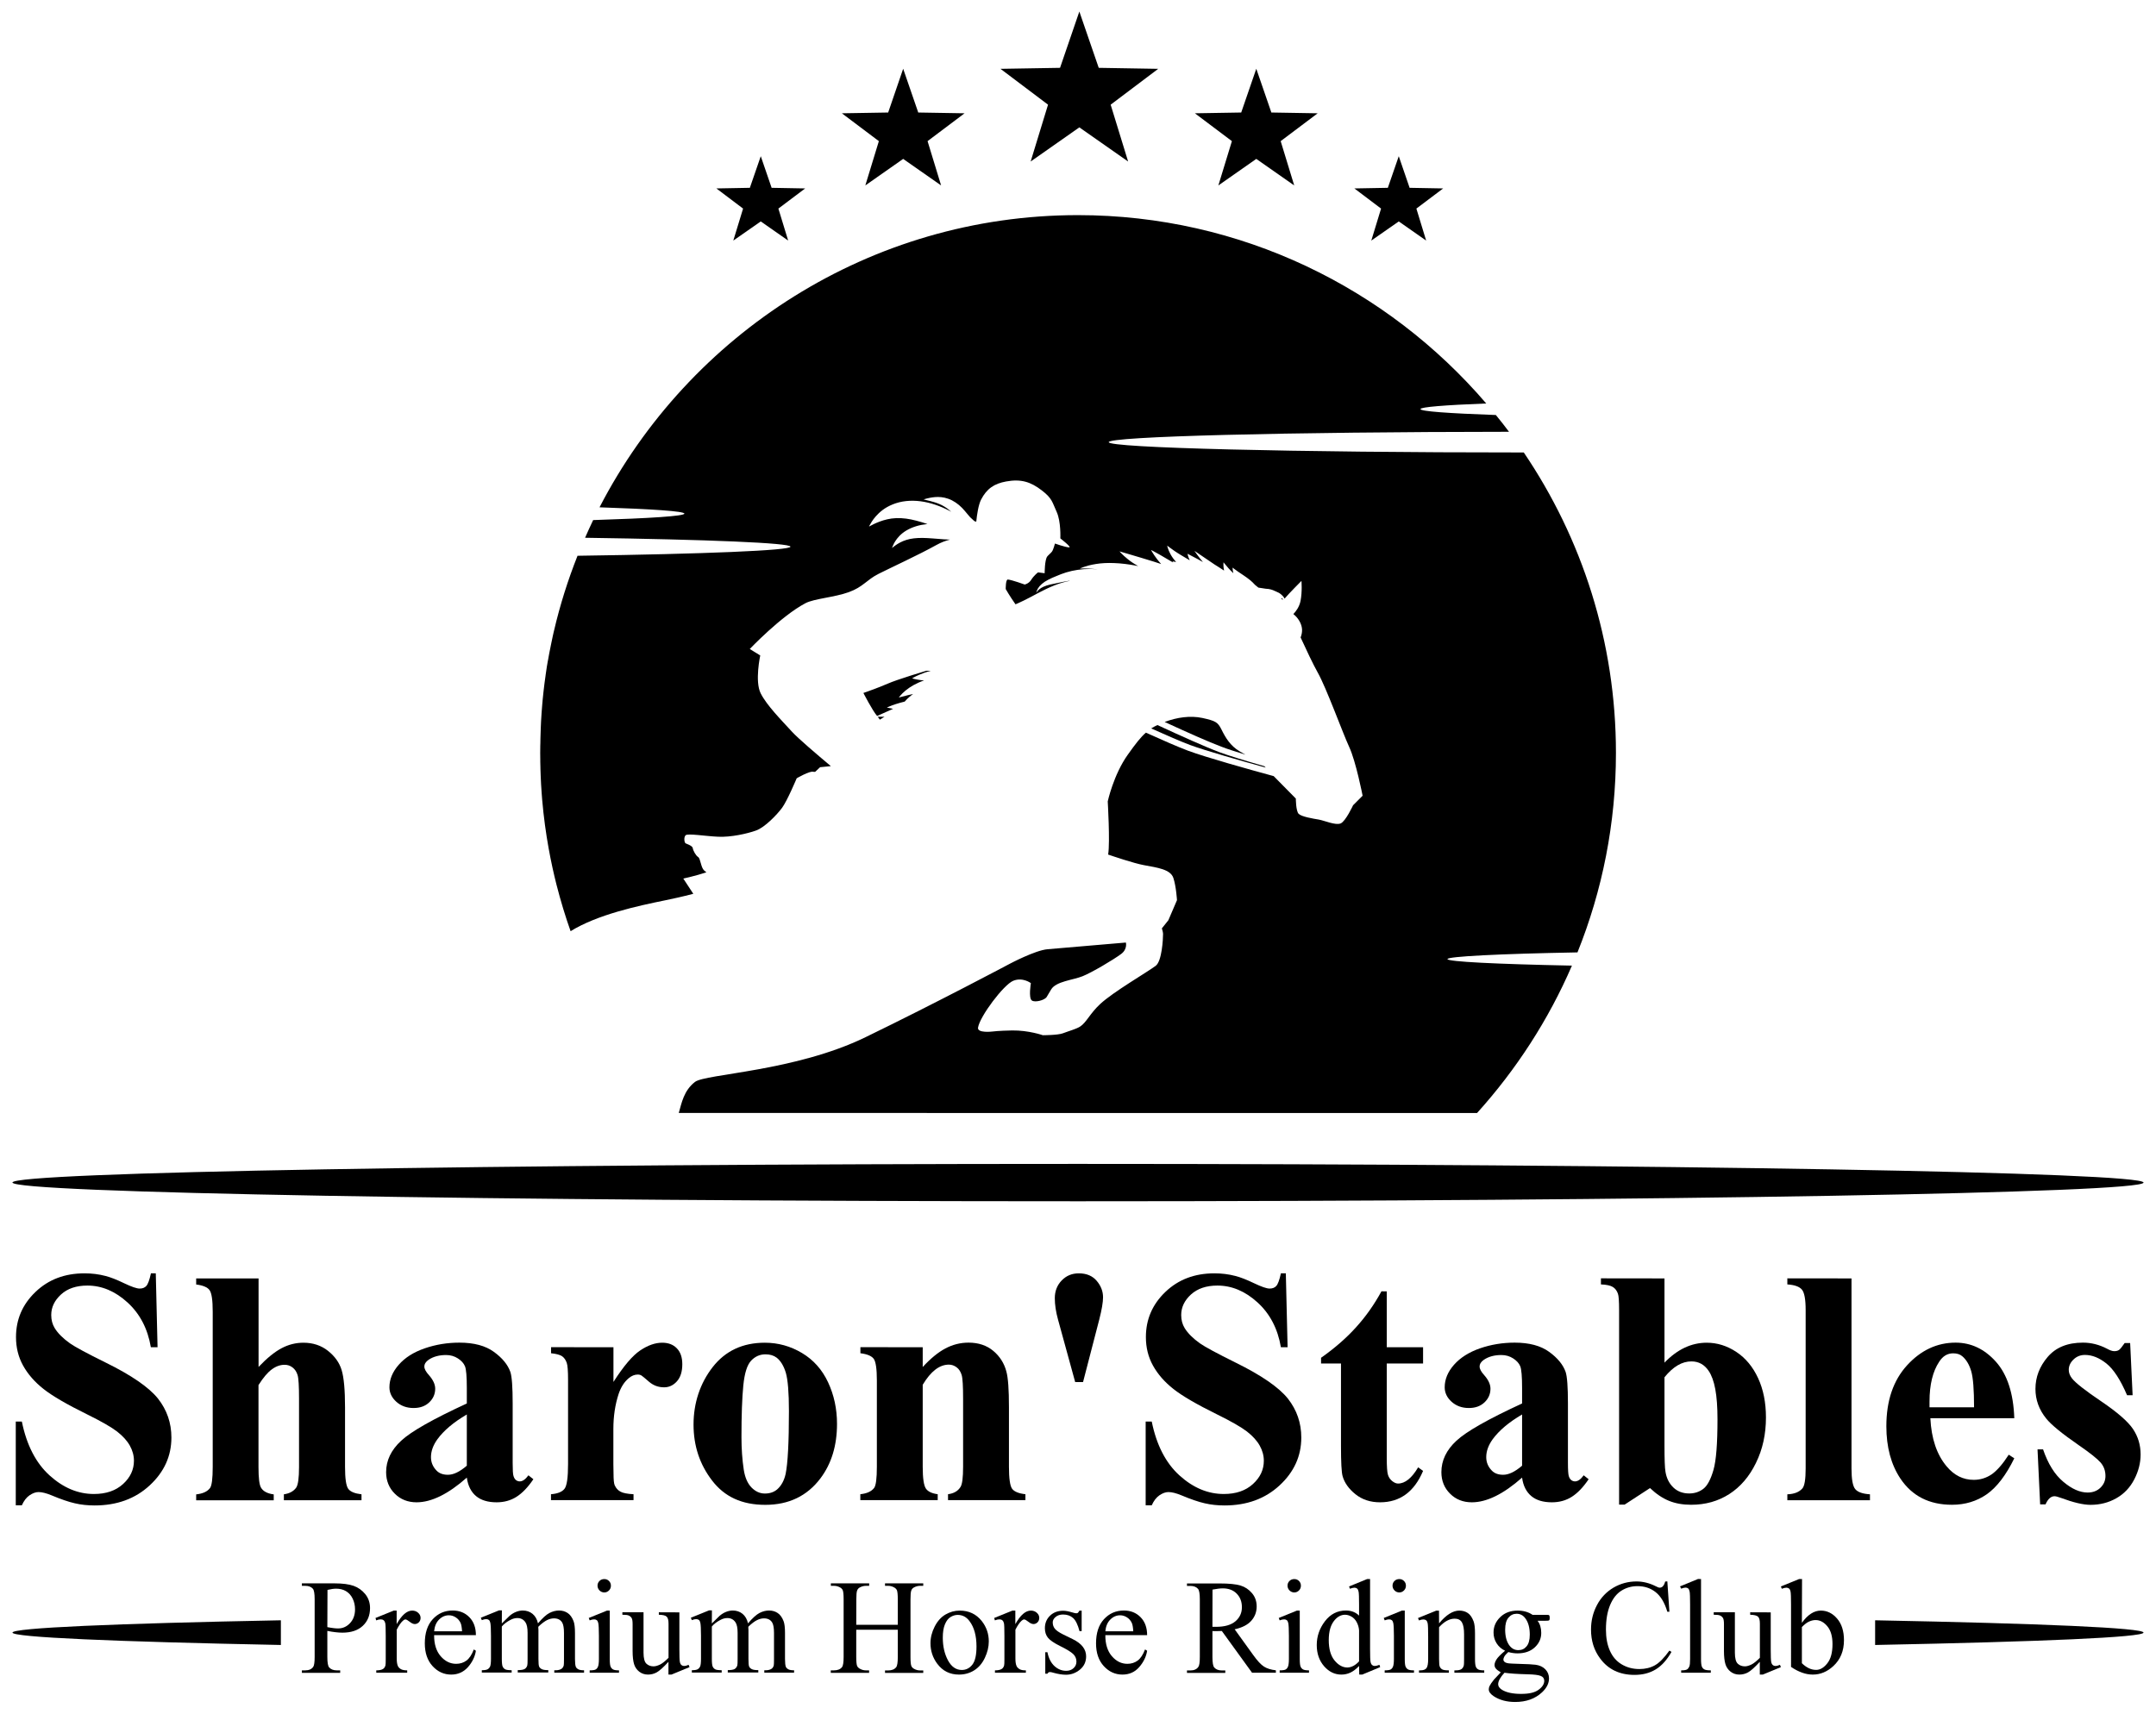<?xml version="1.0" encoding="utf-8"?>
<!-- Generator: Adobe Illustrator 27.9.0, SVG Export Plug-In . SVG Version: 6.00 Build 0)  -->
<svg version="1.1" id="Layer_1" xmlns="http://www.w3.org/2000/svg" xmlns:xlink="http://www.w3.org/1999/xlink" x="0px" y="0px"
	 viewBox="0 0 2802.5 2228" style="enable-background:new 0 0 2802.5 2228;" xml:space="preserve">
<style type="text/css">
	.st0{fill:#FFFFFF;}
	.st1{fill-rule:evenodd;clip-rule:evenodd;}
	.st2{fill-opacity:0;}
</style>
<rect y="0" class="st0" width="2802.5" height="2228"/>
<g>
	<g>
		<path class="st1" d="M1401.2,1513.3c762.9,0,1385.1,10.9,1385.1,24.3s-622.2,24.3-1385.1,24.3s-1385-11-1385-24.4
			S638.4,1513.3,1401.2,1513.3"/>
		<path class="st1" d="M16.2,2122.7c0,6.1,132,11.8,348.9,16.1v-32.1C148.2,2110.9,16.2,2116.6,16.2,2122.7L16.2,2122.7z"/>
		<g>
			<path d="M202.5,1655.6l2.3,96.1h-8.7c-4.1-24.1-14.2-43.5-30.3-58.2s-33.5-22-52.2-22c-14.5,0-25.9,3.9-34.3,11.6
				s-12.7,16.6-12.7,26.7c0,6.4,1.5,12.1,4.5,17c4.1,6.7,10.7,13.3,19.8,19.8c6.7,4.7,22.1,13,46.2,24.9
				c33.8,16.6,56.5,32.3,68.3,47c11.6,14.8,17.4,31.6,17.4,50.6c0,24.1-9.4,44.8-28.2,62.2c-18.8,17.4-42.7,26.1-71.6,26.1
				c-9.1,0-17.7-0.9-25.7-2.8c-8.1-1.8-18.2-5.3-30.4-10.4c-6.8-2.8-12.4-4.2-16.8-4.2c-3.7,0-7.6,1.4-11.7,4.2
				c-4.1,2.8-7.4,7.2-10,13h-7.9v-108.9h7.9c6.2,30.6,18.3,54,36.1,70.1s37,24.1,57.5,24.1c15.9,0,28.5-4.3,38-13
				c9.4-8.6,14.1-18.7,14.1-30.2c0-6.8-1.8-13.4-5.4-19.8s-9.1-12.4-16.5-18.2c-7.4-5.7-20.4-13.2-39.1-22.4
				c-26.2-12.9-45.1-23.9-56.6-33s-20.3-19.2-26.5-30.4c-6.2-11.2-9.2-23.5-9.2-37c0-23,8.4-42.5,25.3-58.7s38.1-24.2,63.8-24.2
				c9.4,0,18.4,1.1,27.2,3.4c6.7,1.7,14.8,4.9,24.3,9.5c9.6,4.6,16.3,6.9,20.1,6.9s6.6-1.1,8.7-3.4s4.1-7.7,6-16.4L202.5,1655.6
				L202.5,1655.6z"/>
			<path d="M336.1,1662.2v115.1c10.9-11.5,20.9-19.6,30-24.4s18.5-7.1,28.3-7.1c12.5,0,23.2,3.6,32,10.6c8.9,7.1,14.8,15.4,17.7,25
				s4.4,25.7,4.4,48.4v77.6c0,15.2,1.4,24.6,4.2,28.4c2.8,3.8,8.6,6.1,17.2,7.1v7.7H369v-7.7c7.1-1,12.4-3.8,15.9-8.5
				c2.6-3.7,3.8-12.7,3.8-27v-88.7c0-16.4-0.6-26.8-1.9-30.9c-1.3-4.2-3.4-7.4-6.5-9.8s-6.5-3.5-10.3-3.5c-5.7,0-11.2,1.9-16.6,5.9
				c-5.4,3.9-11.2,10.7-17.4,20.5v106.6c0,14.2,1.1,23,3.2,26.6c2.7,4.8,8.2,7.8,16.6,8.9v7.7H255v-7.7c8.4-0.9,14.3-3.5,17.9-8.1
				c2.4-3.1,3.6-12.3,3.6-27.4v-202.1c0-15-1.4-24.4-4.2-28.1c-2.8-3.7-8.5-6.1-17.3-7.2v-7.9H336.1L336.1,1662.2z"/>
			<path d="M606.8,1921.2c-24.2,21.4-46,32.1-65.3,32.1c-11.3,0-20.8-3.7-28.3-11.2c-7.5-7.4-11.3-16.8-11.3-28
				c0-15.2,6.5-28.8,19.6-40.9c13-12.1,41.5-28.2,85.3-48.4v-20c0-15-0.8-24.5-2.4-28.4s-4.7-7.3-9.2-10.2
				c-4.5-2.9-9.6-4.4-15.3-4.4c-9.2,0-16.8,2.1-22.8,6.2c-3.7,2.6-5.5,5.5-5.5,8.9c0,3,2,6.7,6,11.1c5.4,6.1,8.1,12,8.1,17.6
				c0,6.9-2.6,12.9-7.8,17.8s-11.9,7.3-20.3,7.3c-8.9,0-16.4-2.7-22.4-8.1s-9-11.7-9-18.9c0-10.2,4-20,12.1-29.2
				c8.1-9.3,19.3-16.4,33.8-21.4s29.5-7.4,45.1-7.4c18.9,0,33.8,4,44.8,12s18.1,16.7,21.4,26.1c2,6,3,19.6,3,41.1v77.2
				c0,9.1,0.3,14.8,1.1,17.1c0.7,2.3,1.8,4.1,3.2,5.2s3.1,1.7,4.9,1.7c3.7,0,7.4-2.6,11.3-7.9l6.4,5.1c-7.1,10.5-14.4,18.1-22,22.9
				s-16.2,7.1-25.8,7.1c-11.3,0-20.2-2.7-26.6-8S608.3,1932,606.8,1921.2L606.8,1921.2z M606.8,1905.7v-66.6
				c-17.2,10.1-29.9,20.8-38.3,32.3c-5.5,7.7-8.3,15.4-8.3,23.2c0,6.5,2.3,12.3,7,17.2c3.5,3.8,8.5,5.7,14.9,5.7
				C589.3,1917.6,597.5,1913.7,606.8,1905.7z"/>
			<path d="M797.4,1751.7v45.1c13.2-20.6,24.7-34.2,34.7-40.9c9.9-6.7,19.5-10.1,28.7-10.1c7.9,0,14.3,2.4,19,7.3
				c4.8,4.9,7.1,11.8,7.1,20.7c0,9.5-2.3,16.9-6.9,22.1c-4.6,5.2-10.2,7.9-16.7,7.9c-7.5,0-14-2.4-19.6-7.2
				c-5.5-4.8-8.8-7.5-9.8-8.1c-1.4-0.9-3.1-1.3-4.9-1.3c-4.1,0-8,1.6-11.7,4.7c-5.8,4.8-10.2,11.7-13.2,20.6
				c-4.5,13.8-6.8,28.9-6.8,45.5v45.7l0.2,11.9c0,8.1,0.5,13.3,1.5,15.5c1.7,3.8,4.2,6.6,7.6,8.4c3.3,1.8,9,2.9,16.9,3.3v7.7H716.2
				v-7.7c8.7-0.7,14.5-3.1,17.6-7.1s4.6-14.7,4.6-32v-110c0-11.3-0.6-18.6-1.7-21.7c-1.4-4-3.5-6.9-6.2-8.7
				c-2.7-1.8-7.4-3.1-14.2-3.8v-7.9L797.4,1751.7L797.4,1751.7z"/>
			<path d="M994.2,1745.8c17.3,0,33.4,4.5,48.3,13.4s26.2,21.6,33.9,38.1s11.6,34.5,11.6,54c0,28.2-7.2,51.8-21.5,70.8
				c-17.3,23-41.2,34.5-71.7,34.5c-30.5,0-53-10.5-69.1-31.5c-16.2-21-24.2-45.3-24.2-72.9s8.3-53.4,24.8-74.6
				S965.4,1745.8,994.2,1745.8L994.2,1745.8z M995,1760.9c-7.2,0-13.4,2.7-18.6,8.2c-5.2,5.5-8.6,16.2-10.2,32.3
				c-1.6,16.1-2.4,38.5-2.4,67.1c0,15.2,1,29.4,3,42.5c1.6,10.1,4.9,17.7,10,23c5.1,5.2,10.9,7.9,17.4,7.9s11.7-1.8,15.9-5.3
				c5.5-4.8,9.2-11.6,11.1-20.2c2.8-13.5,4.3-40.7,4.3-81.7c0-24.1-1.4-40.7-4-49.7c-2.7-9-6.7-15.6-11.9-19.7
				C1005.8,1762.4,1001,1760.9,995,1760.9L995,1760.9z"/>
			<path d="M1199.4,1751.7v25.7c10.2-11.1,20-19.1,29.4-24.1s19.4-7.6,30.2-7.6c12.9,0,23.6,3.6,32.1,10.7s14.2,16.1,17,26.7
				c2.3,8.1,3.4,23.6,3.4,46.6v77.4c0,15.3,1.4,24.9,4.1,28.6s8.5,6.1,17.3,7.1v7.7h-100.6v-7.7c7.5-1,12.9-4.1,16.2-9.4
				c2.3-3.5,3.4-12.3,3.4-26.4v-88.5c0-16.3-0.6-26.6-1.9-30.8c-1.3-4.2-3.4-7.6-6.5-9.9s-6.4-3.5-10.1-3.5
				c-12.2,0-23.5,8.7-34,26.2v106.6c0,14.9,1.4,24.3,4.1,28.3s7.9,6.4,15.4,7.4v7.7h-100.6v-7.7c8.4-0.9,14.3-3.5,17.9-8.1
				c2.4-3.1,3.6-12.3,3.6-27.6v-112.3c0-15-1.4-24.4-4.1-28.1c-2.8-3.7-8.5-6.1-17.3-7.2v-7.9L1199.4,1751.7L1199.4,1751.7z"/>
			<path class="st2" d="M1412.3,1797h-10.2l-22.3-81.2c-2.8-10.1-4.2-19.4-4.2-27.9c0-9.2,3-16.9,9-23.1s13.4-9.2,22.2-9.2
				c10.1,0,17.8,3.3,23.3,9.8s8.2,13.6,8.2,21.3c0,6.4-1.6,16-4.9,28.9L1412.3,1797L1412.3,1797z"/>
			<path d="M1671.4,1655.6l2.3,96.1h-8.7c-4.1-24.1-14.2-43.5-30.3-58.2c-16.1-14.7-33.5-22-52.2-22c-14.5,0-25.9,3.9-34.4,11.6
				c-8.4,7.7-12.7,16.6-12.7,26.7c0,6.4,1.5,12.1,4.5,17c4.1,6.7,10.7,13.3,19.8,19.8c6.7,4.7,22.1,13,46.1,24.9
				c33.8,16.6,56.5,32.3,68.3,47c11.6,14.8,17.4,31.6,17.4,50.6c0,24.1-9.4,44.8-28.2,62.2c-18.8,17.4-42.6,26.1-71.6,26.1
				c-9.1,0-17.6-0.9-25.7-2.8c-8.1-1.8-18.2-5.3-30.4-10.4c-6.8-2.8-12.4-4.2-16.8-4.2c-3.7,0-7.6,1.4-11.7,4.2
				c-4.1,2.8-7.4,7.2-10,13h-7.9v-108.9h7.9c6.2,30.6,18.3,54,36.1,70.1c17.8,16.1,37,24.1,57.5,24.1c15.9,0,28.5-4.3,38-13
				s14.1-18.7,14.1-30.2c0-6.8-1.8-13.4-5.4-19.8s-9.1-12.4-16.5-18.2c-7.4-5.7-20.4-13.2-39.1-22.4c-26.2-12.9-45.1-23.9-56.6-33
				s-20.3-19.2-26.5-30.4c-6.2-11.2-9.2-23.5-9.2-37c0-23,8.4-42.5,25.3-58.7s38.1-24.2,63.8-24.2c9.4,0,18.4,1.1,27.2,3.4
				c6.7,1.7,14.8,4.9,24.4,9.5s16.3,6.9,20.1,6.9s6.6-1.1,8.7-3.4s4.1-7.7,6-16.4L1671.4,1655.6L1671.4,1655.6z"/>
			<path d="M1802.6,1679v72.7h47.2v21.1h-47.2v122.7c0,11.5,0.5,18.9,1.6,22.2s2.9,6,5.6,8.1s5.2,3.1,7.4,3.1
				c9.2,0,17.9-7,26.2-21.1l6.4,4.7c-11.5,27.2-30.1,40.8-55.9,40.8c-12.6,0-23.3-3.5-32-10.5s-14.3-14.9-16.7-23.5
				c-1.4-4.8-2.1-17.9-2.1-39.1v-107.4h-25.9v-7.4c17.9-12.6,33.1-25.9,45.6-39.8c12.6-13.9,23.5-29.4,32.9-46.6L1802.6,1679
				L1802.6,1679z"/>
			<path d="M1978.5,1921.2c-24.2,21.4-46,32.1-65.3,32.1c-11.4,0-20.8-3.7-28.3-11.2c-7.5-7.4-11.3-16.8-11.3-28
				c0-15.2,6.5-28.8,19.6-40.9c13-12.1,41.5-28.2,85.3-48.4v-20c0-15-0.8-24.5-2.4-28.4s-4.7-7.3-9.2-10.2
				c-4.5-2.9-9.6-4.4-15.3-4.4c-9.2,0-16.8,2.1-22.8,6.2c-3.7,2.6-5.5,5.5-5.5,8.9c0,3,2,6.7,6,11.1c5.4,6.1,8.1,12,8.1,17.6
				c0,6.9-2.6,12.9-7.8,17.8c-5.2,4.9-11.9,7.3-20.3,7.3c-8.9,0-16.4-2.7-22.4-8.1s-9-11.7-9-18.9c0-10.2,4-20,12.1-29.2
				s19.4-16.4,33.8-21.4c14.5-5,29.5-7.4,45.1-7.4c18.9,0,33.8,4,44.8,12s18.1,16.7,21.4,26.1c2,6,3,19.6,3,41.1v77.2
				c0,9.1,0.4,14.8,1.1,17.1s1.8,4.1,3.2,5.2c1.4,1.1,3.1,1.7,4.9,1.7c3.7,0,7.4-2.6,11.3-7.9l6.4,5.1c-7.1,10.5-14.4,18.1-22,22.9
				c-7.6,4.8-16.2,7.1-25.8,7.1c-11.4,0-20.2-2.7-26.6-8S1979.9,1932,1978.5,1921.2L1978.5,1921.2z M1978.5,1905.7v-66.6
				c-17.2,10.1-29.9,20.8-38.3,32.3c-5.5,7.7-8.3,15.4-8.3,23.2c0,6.5,2.3,12.3,7,17.2c3.5,3.8,8.5,5.7,14.9,5.7
				C1960.9,1917.6,1969.2,1913.7,1978.5,1905.7L1978.5,1905.7z"/>
			<path d="M2163.6,1662.2v109.5c16.7-17.3,35-25.9,54.9-25.9c13.6,0,26.4,4,38.5,12s21.5,19.4,28.3,34.1s10.2,31.8,10.2,51.1
				c0,21.7-4.3,41.4-13,59.1c-8.6,17.7-20.2,31.2-34.7,40.5s-31,13.9-49.6,13.9c-10.8,0-20.4-1.7-28.7-5.1
				c-8.4-3.4-16.6-8.9-24.7-16.6l-33,21.5h-7.2v-252.9c0-11.5-0.5-18.6-1.5-21.3c-1.4-4-3.6-6.9-6.7-8.8c-3.1-1.9-8.2-3-15.4-3.3
				v-7.9L2163.6,1662.2L2163.6,1662.2z M2163.6,1790.7v88.5c0,18,0.4,29.5,1.3,34.5c1.4,8.4,4.8,15.1,10.2,20.3
				c5.4,5.2,12.3,7.8,20.6,7.8c7.2,0,13.4-2.1,18.6-6.2c5.2-4.1,9.5-12.3,13-24.5s5.2-34.2,5.2-65.9s-3.8-51.4-11.5-62.8
				c-5.5-8.2-13-12.3-22.3-12.3C2186.5,1770,2174.8,1776.9,2163.6,1790.7L2163.6,1790.7z"/>
			<path d="M2406.7,1662.2v247.1c0,14,1.6,23,4.9,26.9s9.6,6.1,19.1,6.7v7.7h-107.4v-7.7c8.8-0.3,15.3-2.8,19.6-7.7
				c2.8-3.3,4.2-11.9,4.2-25.9v-205.9c0-13.9-1.6-22.8-4.9-26.7s-9.6-6.1-18.9-6.7v-7.9L2406.7,1662.2L2406.7,1662.2z"/>
			<path d="M2618.3,1844h-109.1c1.3,26.4,8.3,47.2,21.1,62.5c9.8,11.8,21.6,17.6,35.3,17.6c8.5,0,16.2-2.4,23.2-7.1
				c6.9-4.8,14.4-13.3,22.3-25.6l7.2,4.7c-10.8,22-22.7,37.5-35.7,46.7c-13.1,9.1-28.1,13.7-45.3,13.7c-29.5,0-51.8-11.3-67-34
				c-12.2-18.3-18.3-41-18.3-68.1c0-33.2,9-59.6,26.9-79.2s39-29.5,63.1-29.5c20.1,0,37.6,8.3,52.4,24.8
				C2609.2,1787.1,2617.2,1811.6,2618.3,1844L2618.3,1844z M2566,1829.8c0-22.8-1.2-38.5-3.7-47s-6.4-15-11.6-19.4
				c-3-2.6-6.9-3.8-11.9-3.8c-7.4,0-13.4,3.6-18.1,10.9c-8.4,12.6-12.6,29.9-12.6,51.9v7.4H2566L2566,1829.8z"/>
			<path d="M2768.9,1746.2l3.2,67.9h-7.2c-8.6-20.1-17.6-33.9-26.9-41.3c-9.3-7.4-18.5-11.1-27.8-11.1c-5.8,0-10.8,1.9-14.9,5.9
				c-4.1,3.9-6.2,8.4-6.2,13.5c0,3.8,1.4,7.5,4.2,11.1c4.5,5.8,17.2,15.8,38.1,29.9c20.8,14.1,34.6,26.1,41.2,35.9
				c6.6,9.9,9.9,20.9,9.9,33.1c0,11.1-2.8,21.9-8.3,32.5s-13.3,18.8-23.4,24.5c-10.1,5.7-21.2,8.5-33.4,8.5c-9.5,0-22.2-3-38.1-8.9
				c-4.2-1.6-7.2-2.3-8.7-2.3c-4.7,0-8.6,3.6-11.7,10.6h-7l-3.4-71.5h7.2c6.4,18.7,15.1,32.8,26.3,42.1c11.1,9.4,21.7,14,31.6,14
				c6.8,0,12.4-2.1,16.7-6.3c4.3-4.2,6.5-9.2,6.5-15.2c0-6.8-2.1-12.7-6.4-17.6s-13.8-12.5-28.5-22.6c-21.7-15-35.7-26.5-42.1-34.5
				c-9.4-11.6-14-24.5-14-38.5c0-15.3,5.3-29.2,15.9-41.6c10.6-12.4,25.8-18.6,45.8-18.6c10.8,0,21.2,2.6,31.3,7.9
				c3.8,2.1,6.9,3.2,9.4,3.2c2.6,0,4.6-0.5,6.2-1.6c1.6-1.1,4-4.1,7.4-9H2768.9L2768.9,1746.2z"/>
		</g>
		<g>
			<path d="M425.5,2120.5v33.9c0,7.3,0.8,11.9,2.4,13.6c2.2,2.5,5.5,3.8,9.8,3.8h4.5v3.2h-49.8v-3.2h4.4c4.9,0,8.4-1.6,10.5-4.8
				c1.1-1.8,1.7-6,1.7-12.6v-75.1c0-7.3-0.8-11.9-2.3-13.6c-2.2-2.5-5.5-3.8-9.9-3.8h-4.4v-3.2H435c10.4,0,18.6,1.1,24.6,3.2
				c6,2.1,11.1,5.8,15.2,10.8c4.1,5.1,6.2,11.1,6.2,18.1c0,9.5-3.1,17.2-9.4,23.1c-6.3,5.9-15.1,8.9-26.5,8.9
				c-2.8,0-5.8-0.2-9.1-0.6S429.3,2121.3,425.5,2120.5L425.5,2120.5z M425.5,2115.6c3,0.6,5.7,1,8.1,1.3c2.3,0.3,4.3,0.4,6,0.4
				c5.9,0,11.1-2.3,15.4-6.9c4.3-4.6,6.5-10.6,6.5-17.9c0-5-1-9.7-3.1-14s-5-7.5-8.7-9.7s-8.1-3.2-12.8-3.2c-2.9,0-6.7,0.5-11.2,1.6
				L425.5,2115.6L425.5,2115.6z"/>
			<path d="M515.6,2094.1v17.6c6.6-11.8,13.3-17.6,20.2-17.6c3.1,0,5.7,1,7.8,2.9s3.1,4.1,3.1,6.6c0,2.2-0.7,4.1-2.2,5.7
				c-1.5,1.5-3.3,2.3-5.3,2.3s-4.2-1-6.7-3s-4.3-3-5.5-3c-1,0-2.1,0.6-3.3,1.7c-2.6,2.3-5.2,6.2-8,11.6v37.6c0,4.3,0.5,7.6,1.6,9.9
				c0.7,1.5,2.1,2.8,3.9,3.9c1.9,1,4.6,1.5,8.1,1.5v3.1h-40.2v-3.1c4,0,7-0.6,8.9-1.9c1.4-0.9,2.4-2.4,3-4.4c0.3-1,0.4-3.7,0.4-8.3
				v-30.4c0-9.1-0.2-14.6-0.6-16.3s-1.1-3-2.1-3.8s-2.2-1.2-3.7-1.2c-1.8,0-3.8,0.4-6,1.3l-0.9-3.1l23.7-9.6H515.6L515.6,2094.1z"/>
			<path d="M564.3,2126c-0.1,11.6,2.8,20.8,8.5,27.4s12.4,9.9,20.1,9.9c5.1,0,9.6-1.4,13.4-4.2s7-7.7,9.6-14.5l2.7,1.7
				c-1.2,7.8-4.7,14.9-10.4,21.4c-5.8,6.4-13,9.6-21.7,9.6c-9.4,0-17.5-3.7-24.2-11s-10.1-17.2-10.1-29.6c0-13.4,3.4-23.9,10.3-31.4
				c6.9-7.5,15.5-11.3,25.9-11.3c8.8,0,16,2.9,21.7,8.7s8.5,13.6,8.5,23.3L564.3,2126L564.3,2126z M564.3,2121h36.3
				c-0.3-5-0.9-8.6-1.8-10.6c-1.4-3.2-3.6-5.7-6.4-7.5c-2.8-1.8-5.8-2.7-8.9-2.7c-4.7,0-9,1.8-12.7,5.5
				C567.1,2109.3,564.9,2114.5,564.3,2121L564.3,2121z"/>
			<path d="M652.3,2110.8c5.7-5.7,9.1-9,10.1-9.9c2.6-2.2,5.3-3.9,8.3-5.1c3-1.2,5.9-1.8,8.8-1.8c4.9,0,9.1,1.4,12.7,4.3
				c3.5,2.9,5.9,7,7.1,12.4c5.9-6.9,10.8-11.4,14.9-13.5c4.1-2.1,8.2-3.2,12.5-3.2s7.9,1.1,11.1,3.2s5.8,5.6,7.7,10.5
				c1.3,3.3,1.9,8.5,1.9,15.6v33.8c0,4.9,0.4,8.3,1.1,10.1c0.6,1.3,1.6,2.3,3.2,3.2c1.5,0.9,4.1,1.3,7.5,1.3v3.1h-38.7v-3.1h1.6
				c3.4,0,6-0.7,7.9-2c1.3-0.9,2.3-2.4,2.8-4.4c0.2-1,0.3-3.7,0.3-8.3v-33.8c0-6.4-0.8-10.9-2.3-13.5c-2.2-3.7-5.8-5.5-10.7-5.5
				c-3,0-6.1,0.8-9.1,2.3s-6.8,4.3-11.1,8.4l-0.2,0.9l0.2,3.7v37.4c0,5.4,0.3,8.7,0.9,10s1.7,2.4,3.4,3.3c1.7,0.9,4.5,1.3,8.5,1.3
				v3.1H673v-3.1c4.3,0,7.3-0.5,9-1.5s2.8-2.6,3.4-4.6c0.3-1,0.4-3.8,0.4-8.5v-33.8c0-6.4-0.9-11-2.8-13.8c-2.5-3.7-6-5.5-10.5-5.5
				c-3.1,0-6.1,0.8-9.2,2.5c-4.7,2.5-8.4,5.3-11,8.5v42.1c0,5.1,0.4,8.5,1.1,10c0.7,1.5,1.8,2.7,3.2,3.5s4.2,1.2,8.5,1.2v3.1h-38.8
				v-3.1c3.6,0,6.1-0.4,7.5-1.2s2.5-2,3.3-3.7c0.7-1.7,1.1-5,1.1-9.8v-30c0-8.6-0.3-14.2-0.8-16.7c-0.4-1.9-1-3.2-1.9-3.9
				s-2-1.1-3.5-1.1c-1.6,0-3.5,0.4-5.7,1.3l-1.3-3.1l23.7-9.6h3.7L652.3,2110.8L652.3,2110.8z"/>
			<path d="M792.6,2094.1v63.1c0,4.9,0.4,8.2,1.1,9.8c0.7,1.6,1.8,2.8,3.2,3.6s4,1.2,7.7,1.2v3.1h-38.1v-3.1c3.8,0,6.4-0.4,7.7-1.1
				c1.3-0.7,2.4-2,3.1-3.7s1.2-5,1.2-9.9v-30.2c0-8.5-0.3-14-0.8-16.5c-0.4-1.8-1-3.1-1.9-3.8s-2-1.1-3.5-1.1
				c-1.6,0-3.5,0.4-5.8,1.3l-1.2-3.1l23.7-9.6H792.6L792.6,2094.1z M785.5,2053.1c2.4,0,4.4,0.8,6.1,2.5c1.7,1.7,2.5,3.7,2.5,6.1
				s-0.8,4.5-2.5,6.2s-3.7,2.6-6.1,2.6s-4.5-0.9-6.2-2.6s-2.6-3.8-2.6-6.2s0.8-4.4,2.5-6.1S783,2053.1,785.5,2053.1z"/>
			<path d="M883.1,2096.4v47.6c0,9.1,0.2,14.6,0.6,16.7s1.1,3.4,2.1,4.2c0.9,0.8,2,1.2,3.3,1.2c1.8,0,3.8-0.5,6-1.5l1.2,3l-23.5,9.7
				h-3.9v-16.6c-6.7,7.3-11.9,11.9-15.4,13.8c-3.5,1.9-7.3,2.8-11.2,2.8c-4.4,0-8.2-1.3-11.4-3.8s-5.5-5.8-6.7-9.8s-1.9-9.6-1.9-17
				v-35.1c0-3.7-0.4-6.3-1.2-7.7s-2-2.5-3.6-3.3s-4.4-1.1-8.5-1.1v-3.2h27.5v52.5c0,7.3,1.3,12.1,3.8,14.4c2.5,2.3,5.6,3.4,9.2,3.4
				c2.5,0,5.2-0.8,8.4-2.3c3.1-1.5,6.8-4.5,11.1-8.8V2111c0-4.5-0.8-7.5-2.4-9c-1.6-1.6-5-2.4-10.2-2.5v-3.2L883.1,2096.4
				L883.1,2096.4z"/>
			<path d="M925.3,2110.8c5.7-5.7,9.1-9,10.1-9.9c2.6-2.2,5.3-3.9,8.3-5.1c3-1.2,5.9-1.8,8.8-1.8c4.9,0,9.1,1.4,12.7,4.3
				c3.5,2.9,5.9,7,7.1,12.4c5.9-6.9,10.9-11.4,14.9-13.5c4.1-2.1,8.2-3.2,12.5-3.2s7.9,1.1,11.1,3.2s5.8,5.6,7.7,10.5
				c1.3,3.3,1.9,8.5,1.9,15.6v33.8c0,4.9,0.4,8.3,1.1,10.1c0.6,1.3,1.6,2.3,3.2,3.2c1.5,0.9,4.1,1.3,7.5,1.3v3.1h-38.7v-3.1h1.6
				c3.4,0,6-0.7,7.9-2c1.3-0.9,2.3-2.4,2.8-4.4c0.2-1,0.3-3.7,0.3-8.3v-33.8c0-6.4-0.8-10.9-2.3-13.5c-2.2-3.7-5.8-5.5-10.7-5.5
				c-3,0-6.1,0.8-9.1,2.3c-3.1,1.5-6.8,4.3-11.1,8.4l-0.2,0.9l0.2,3.7v37.4c0,5.4,0.3,8.7,0.9,10c0.6,1.3,1.7,2.4,3.4,3.3
				c1.7,0.9,4.5,1.3,8.5,1.3v3.1H946v-3.1c4.3,0,7.3-0.5,9-1.5c1.6-1,2.8-2.6,3.4-4.6c0.3-1,0.4-3.8,0.4-8.5v-33.8
				c0-6.4-0.9-11-2.8-13.8c-2.5-3.7-6-5.5-10.5-5.5c-3.1,0-6.1,0.8-9.2,2.5c-4.7,2.5-8.4,5.3-11,8.5v42.1c0,5.1,0.4,8.5,1.1,10
				c0.7,1.5,1.8,2.7,3.2,3.5s4.2,1.2,8.5,1.2v3.1h-38.8v-3.1c3.6,0,6.1-0.4,7.5-1.2s2.5-2,3.3-3.7c0.7-1.7,1.1-5,1.1-9.8v-30
				c0-8.6-0.3-14.2-0.8-16.7c-0.4-1.9-1-3.2-1.9-3.9s-2-1.1-3.5-1.1c-1.6,0-3.5,0.4-5.7,1.3l-1.3-3.1l23.7-9.6h3.7L925.3,2110.8
				L925.3,2110.8z"/>
			<path d="M1113,2112.6h54v-33.2c0-5.9-0.4-9.9-1.1-11.7c-0.6-1.4-1.8-2.7-3.6-3.7c-2.5-1.4-5.1-2.1-7.8-2.1h-4.1v-3.2h49.7v3.2
				h-4.1c-2.7,0-5.3,0.7-7.8,2c-1.8,0.9-3.1,2.3-3.7,4.2c-0.7,1.9-1,5.6-1,11.4v75c0,5.9,0.4,9.8,1.1,11.6c0.6,1.4,1.7,2.7,3.5,3.7
				c2.5,1.4,5.1,2.1,7.9,2.1h4.1v3.2h-49.7v-3.2h4.1c4.7,0,8.2-1.4,10.4-4.2c1.4-1.8,2.1-6.2,2.1-13.2V2119h-54v35.4
				c0,5.9,0.4,9.8,1.1,11.6c0.6,1.4,1.8,2.7,3.6,3.7c2.5,1.4,5.1,2.1,7.8,2.1h4.2v3.2h-49.8v-3.2h4.1c4.8,0,8.3-1.4,10.5-4.2
				c1.4-1.8,2.1-6.2,2.1-13.2v-75c0-5.9-0.4-9.9-1.1-11.7c-0.6-1.4-1.7-2.7-3.5-3.7c-2.5-1.4-5.1-2.1-7.9-2.1h-4.1v-3.2h49.8v3.2
				h-4.2c-2.7,0-5.3,0.7-7.8,2c-1.8,0.9-3,2.3-3.7,4.2s-1,5.6-1,11.4L1113,2112.6L1113,2112.6z"/>
			<path d="M1247.5,2094.1c11.9,0,21.4,4.5,28.6,13.5c6.1,7.7,9.2,16.6,9.2,26.6c0,7-1.7,14.1-5.1,21.3s-8,12.6-13.9,16.3
				s-12.5,5.5-19.8,5.5c-11.8,0-21.2-4.7-28.2-14.1c-5.9-7.9-8.8-16.9-8.8-26.7c0-7.2,1.8-14.4,5.4-21.5s8.3-12.4,14.1-15.8
				S1241,2094.1,1247.5,2094.1L1247.5,2094.1z M1244.8,2099.7c-3,0-6.1,0.9-9.1,2.7c-3.1,1.8-5.5,5-7.4,9.5s-2.8,10.3-2.8,17.4
				c0,11.4,2.3,21.3,6.8,29.6s10.5,12.4,17.9,12.4c5.5,0,10.1-2.3,13.7-6.9c3.6-4.6,5.4-12.4,5.4-23.6c0-13.9-3-24.9-9-32.9
				C1256.3,2102.4,1251.1,2099.7,1244.8,2099.7L1244.8,2099.7z"/>
			<path d="M1319.8,2094.1v17.6c6.6-11.8,13.3-17.6,20.2-17.6c3.1,0,5.7,1,7.8,2.9c2.1,1.9,3.1,4.1,3.1,6.6c0,2.2-0.7,4.1-2.2,5.7
				c-1.5,1.5-3.3,2.3-5.3,2.3s-4.2-1-6.7-3s-4.3-3-5.5-3c-1,0-2.1,0.6-3.3,1.7c-2.6,2.3-5.2,6.2-8,11.6v37.6c0,4.3,0.5,7.6,1.6,9.9
				c0.7,1.5,2.1,2.8,3.9,3.9s4.6,1.5,8.1,1.5v3.1h-40.2v-3.1c4,0,7-0.6,8.9-1.9c1.4-0.9,2.4-2.4,3-4.4c0.3-1,0.4-3.7,0.4-8.3v-30.4
				c0-9.1-0.2-14.6-0.6-16.3s-1.1-3-2.1-3.8s-2.2-1.2-3.7-1.2c-1.8,0-3.8,0.4-6,1.3l-0.9-3.1l23.7-9.6H1319.8L1319.8,2094.1z"/>
			<path d="M1406,2094.1v26.7h-2.8c-2.2-8.4-5-14.1-8.4-17.1s-7.7-4.5-13-4.5c-4,0-7.2,1.1-9.7,3.2c-2.5,2.1-3.7,4.5-3.7,7
				c0,3.2,0.9,5.9,2.7,8.2c1.8,2.3,5.4,4.8,10.8,7.5l12.5,6.1c11.6,5.7,17.4,13.1,17.4,22.4c0,7.1-2.7,12.9-8.1,17.3
				s-11.4,6.6-18.1,6.6c-4.8,0-10.3-0.9-16.4-2.6c-1.9-0.6-3.4-0.9-4.6-0.9c-1.3,0-2.3,0.7-3.1,2.2h-2.8v-28h2.8
				c1.6,8,4.7,14,9.2,18.1s9.6,6.1,15.2,6.1c3.9,0,7.2-1.2,9.6-3.5c2.5-2.3,3.7-5.1,3.7-8.4c0-3.9-1.4-7.2-4.2-9.9
				c-2.8-2.7-8.3-6.1-16.6-10.2c-8.3-4.1-13.7-7.8-16.3-11.1c-2.6-3.3-3.9-7.4-3.9-12.3c0-6.5,2.2-11.9,6.6-16.2s10.1-6.5,17.2-6.5
				c3.1,0,6.8,0.7,11.2,2c2.9,0.9,4.9,1.3,5.8,1.3s1.6-0.2,2.1-0.6c0.5-0.4,1.1-1.3,1.8-2.7L1406,2094.1L1406,2094.1z"/>
			<path d="M1436.8,2126c-0.1,11.6,2.8,20.8,8.5,27.4s12.4,9.9,20.1,9.9c5.1,0,9.6-1.4,13.4-4.2s7-7.7,9.6-14.5l2.7,1.7
				c-1.2,7.8-4.7,14.9-10.4,21.4s-13,9.6-21.7,9.6c-9.4,0-17.5-3.7-24.2-11s-10.1-17.2-10.1-29.6c0-13.4,3.4-23.9,10.3-31.4
				s15.5-11.3,25.9-11.3c8.8,0,16,2.9,21.7,8.7s8.5,13.6,8.5,23.3L1436.8,2126L1436.8,2126z M1436.8,2121h36.3
				c-0.3-5-0.9-8.6-1.8-10.6c-1.4-3.2-3.6-5.7-6.4-7.5s-5.8-2.7-8.9-2.7c-4.7,0-9,1.8-12.7,5.5
				C1439.6,2109.3,1437.4,2114.5,1436.8,2121z"/>
			<path d="M1658.5,2174.9h-31l-39.3-54.3c-2.9,0.1-5.3,0.2-7.1,0.2c-0.7,0-1.5,0-2.4,0s-1.7-0.1-2.7-0.1v33.8
				c0,7.3,0.8,11.9,2.4,13.6c2.2,2.5,5.4,3.8,9.8,3.8h4.5v3.2h-49.8v-3.2h4.4c4.9,0,8.4-1.6,10.5-4.8c1.2-1.8,1.8-6,1.8-12.6v-75.1
				c0-7.3-0.8-11.9-2.4-13.6c-2.2-2.5-5.5-3.8-9.9-3.8h-4.4v-3.2h42.3c12.3,0,21.4,0.9,27.3,2.7s10.8,5.1,14.9,9.9
				c4.1,4.8,6.1,10.6,6.1,17.3c0,7.1-2.3,13.3-7,18.6s-11.9,9-21.6,11.1l24,33.3c5.5,7.7,10.2,12.7,14.1,15.2s9.1,4.1,15.4,4.8
				L1658.5,2174.9L1658.5,2174.9z M1576,2115.2c1.1,0,2,0,2.8,0s1.5,0,2,0c11.1,0,19.4-2.4,25.1-7.2c5.6-4.8,8.4-10.9,8.4-18.3
				s-2.3-13.1-6.8-17.7s-10.6-6.8-18-6.8c-3.3,0-7.8,0.5-13.4,1.6L1576,2115.2L1576,2115.2z"/>
			<path d="M1689.5,2094.1v63.1c0,4.9,0.4,8.2,1.1,9.8s1.8,2.8,3.2,3.6c1.4,0.8,4,1.2,7.7,1.2v3.1h-38.1v-3.1c3.8,0,6.4-0.4,7.7-1.1
				s2.4-2,3.1-3.7s1.2-5,1.2-9.9v-30.2c0-8.5-0.3-14-0.8-16.5c-0.4-1.8-1-3.1-1.9-3.8s-2-1.1-3.5-1.1c-1.6,0-3.5,0.4-5.8,1.3
				l-1.2-3.1l23.6-9.6H1689.5L1689.5,2094.1z M1682.4,2053.1c2.4,0,4.4,0.8,6.1,2.5s2.5,3.7,2.5,6.1s-0.8,4.5-2.5,6.2
				s-3.7,2.6-6.1,2.6s-4.5-0.9-6.2-2.6s-2.6-3.8-2.6-6.2s0.8-4.4,2.5-6.1S1680,2053.1,1682.4,2053.1z"/>
			<path d="M1766.6,2166.1c-3.8,4-7.6,6.9-11.2,8.6s-7.6,2.6-11.8,2.6c-8.6,0-16.1-3.6-22.4-10.8s-9.6-16.4-9.6-27.6
				s3.5-21.6,10.6-30.9c7.1-9.3,16.2-14,27.3-14c6.9,0,12.6,2.2,17.1,6.6v-14.5c0-9-0.2-14.5-0.6-16.5s-1.1-3.5-2-4.2
				s-2.1-1.1-3.4-1.1c-1.5,0-3.5,0.5-5.9,1.4l-1.1-3l23.4-9.6h3.9v90.8c0,9.2,0.2,14.8,0.6,16.8s1.1,3.4,2.1,4.2
				c0.9,0.8,2,1.2,3.3,1.2c1.5,0,3.6-0.5,6.2-1.5l0.9,3l-23.3,9.7h-3.9L1766.6,2166.1L1766.6,2166.1z M1766.6,2160.1v-40.4
				c-0.3-3.9-1.4-7.4-3.1-10.6s-4-5.6-6.8-7.2s-5.6-2.4-8.3-2.4c-5,0-9.5,2.3-13.4,6.8c-5.2,5.9-7.8,14.6-7.8,26.1
				s2.5,20.4,7.5,26.5s10.6,9.2,16.8,9.2C1756.8,2167.9,1761.8,2165.3,1766.6,2160.1L1766.6,2160.1z"/>
			<path d="M1826,2094.1v63.1c0,4.9,0.4,8.2,1.1,9.8s1.8,2.8,3.2,3.6c1.4,0.8,4,1.2,7.7,1.2v3.1h-38.1v-3.1c3.8,0,6.4-0.4,7.7-1.1
				s2.4-2,3.1-3.7s1.2-5,1.2-9.9v-30.2c0-8.5-0.3-14-0.8-16.5c-0.4-1.8-1-3.1-1.9-3.8s-2-1.1-3.5-1.1c-1.6,0-3.5,0.4-5.8,1.3
				l-1.2-3.1l23.6-9.6H1826L1826,2094.1z M1818.9,2053.1c2.4,0,4.4,0.8,6.1,2.5s2.5,3.7,2.5,6.1s-0.8,4.5-2.5,6.2s-3.7,2.6-6.1,2.6
				s-4.5-0.9-6.2-2.6s-2.6-3.8-2.6-6.2s0.8-4.4,2.5-6.1S1816.5,2053.1,1818.9,2053.1z"/>
			<path d="M1870.6,2110.7c9.2-11.1,18-16.6,26.3-16.6c4.3,0,8,1.1,11.1,3.2s5.5,5.7,7.4,10.6c1.3,3.4,1.9,8.7,1.9,15.8v33.5
				c0,5,0.4,8.3,1.2,10.1c0.6,1.4,1.6,2.5,3,3.3s4,1.2,7.8,1.2v3.1h-38.8v-3.1h1.6c3.7,0,6.2-0.6,7.7-1.7c1.5-1.1,2.5-2.8,3-4.9
				c0.2-0.9,0.3-3.5,0.3-8.1V2125c0-7.1-0.9-12.3-2.8-15.6c-1.9-3.2-5-4.8-9.4-4.8c-6.8,0-13.6,3.7-20.3,11.1v41.4
				c0,5.3,0.3,8.6,0.9,9.9c0.8,1.7,1.9,2.9,3.3,3.6c1.4,0.8,4.2,1.2,8.5,1.2v3.1h-38.8v-3.1h1.7c4,0,6.7-1,8.1-3s2.1-5.9,2.1-11.6
				v-29.1c0-9.4-0.2-15.2-0.6-17.2c-0.4-2.1-1.1-3.5-2-4.2s-2.1-1.1-3.6-1.1c-1.6,0-3.5,0.4-5.7,1.3l-1.3-3.1l23.6-9.6h3.7
				L1870.6,2110.7L1870.6,2110.7z"/>
			<path d="M1956.4,2146.3c-4.8-2.3-8.5-5.6-11.1-9.8s-3.9-8.8-3.9-13.9c0-7.8,2.9-14.4,8.8-20.1s13.4-8.4,22.5-8.4
				c7.5,0,14,1.8,19.4,5.5h16.6c2.5,0,3.9,0.1,4.3,0.2c0.4,0.1,0.7,0.4,0.9,0.7c0.3,0.5,0.5,1.4,0.5,2.7c0,1.5-0.1,2.5-0.4,3.1
				c-0.2,0.3-0.5,0.5-0.9,0.7s-1.9,0.3-4.3,0.3h-10.2c3.2,4.1,4.8,9.4,4.8,15.8c0,7.3-2.8,13.6-8.4,18.8s-13.1,7.8-22.5,7.8
				c-3.9,0-7.9-0.6-11.9-1.7c-2.5,2.2-4.2,4.1-5.1,5.7s-1.3,3-1.3,4.2c0,1,0.5,1.9,1.4,2.8c0.9,0.9,2.8,1.6,5.5,2
				c1.6,0.2,5.6,0.4,12,0.6c11.8,0.3,19.4,0.7,22.9,1.2c5.3,0.7,9.6,2.7,12.7,5.9s4.8,7.1,4.8,11.8c0,6.5-3,12.5-9.1,18.2
				c-8.9,8.3-20.5,12.5-34.9,12.5c-11,0-20.3-2.5-27.9-7.5c-4.3-2.9-6.4-5.8-6.4-8.9c0-1.4,0.3-2.7,0.9-4.1c1-2.1,3-5.1,6-8.8
				c0.4-0.5,3.3-3.6,8.7-9.2c-3-1.8-5.1-3.4-6.3-4.8s-1.8-3-1.8-4.8c0-2,0.8-4.3,2.4-7C1946.8,2155,1950.5,2151.2,1956.4,2146.3
				L1956.4,2146.3z M1955.6,2174.9c-2.7,2.9-4.7,5.6-6.1,8.1s-2.1,4.8-2.1,6.9c0,2.7,1.7,5.1,5,7.2c5.7,3.5,14,5.3,24.8,5.3
				s17.9-1.8,22.8-5.4s7.3-7.5,7.3-11.6c0-3-1.5-5.1-4.4-6.3c-3-1.3-8.9-2-17.6-2.2C1972.4,2176.6,1962.5,2175.9,1955.6,2174.9
				L1955.6,2174.9z M1971.4,2098.2c-4.2,0-7.8,1.7-10.6,5.1c-2.9,3.4-4.3,8.5-4.3,15.5c0,9,1.9,16,5.8,21c3,3.8,6.7,5.7,11.3,5.7
				s7.9-1.6,10.7-4.9c2.8-3.3,4.2-8.4,4.2-15.3c0-9.1-2-16.2-5.9-21.3C1979.7,2100.1,1975.9,2098.2,1971.4,2098.2L1971.4,2098.2z"/>
			<path d="M2167.3,2056.1l2.7,39.5h-2.7c-3.5-11.8-8.6-20.3-15.2-25.5c-6.6-5.2-14.4-7.8-23.6-7.8c-7.7,0-14.7,2-20.9,5.9
				s-11.1,10.1-14.7,18.7s-5.4,19.2-5.4,32c0,10.5,1.7,19.6,5.1,27.3c3.4,7.7,8.4,13.6,15.2,17.7c6.8,4.1,14.5,6.2,23.2,6.2
				c7.5,0,14.2-1.6,20-4.8s12.1-9.6,19-19.2l2.7,1.7c-5.8,10.3-12.6,17.9-20.4,22.7c-7.8,4.8-17,7.2-27.7,7.2
				c-19.2,0-34.2-7.1-44.7-21.4c-7.9-10.6-11.8-23.1-11.8-37.5c0-11.6,2.6-22.2,7.8-32s12.4-17.2,21.5-22.6c9.1-5.3,19.1-8,29.9-8
				c8.4,0,16.7,2.1,24.9,6.2c2.4,1.3,4.1,1.9,5.1,1.9c1.5,0,2.9-0.5,4-1.6c1.5-1.5,2.5-3.7,3.2-6.4L2167.3,2056.1L2167.3,2056.1z"/>
			<path d="M2211.1,2053.1v104.1c0,4.9,0.4,8.2,1.1,9.8s1.8,2.8,3.3,3.6s4.3,1.2,8.3,1.2v3.1h-38.5v-3.1c3.6,0,6.1-0.4,7.4-1.1
				s2.3-2,3.1-3.7s1.1-5,1.1-9.9v-71.3c0-8.9-0.2-14.3-0.6-16.3c-0.4-2-1-3.4-1.9-4.2c-0.9-0.7-2-1.1-3.4-1.1
				c-1.5,0-3.4,0.5-5.7,1.4l-1.5-3l23.4-9.6L2211.1,2053.1L2211.1,2053.1z"/>
			<path d="M2301.7,2096.4v47.6c0,9.1,0.2,14.6,0.6,16.7s1.1,3.4,2.1,4.2c0.9,0.8,2,1.2,3.3,1.2c1.8,0,3.8-0.5,6-1.5l1.2,3
				l-23.5,9.7h-3.9v-16.6c-6.7,7.3-11.9,11.9-15.4,13.8c-3.5,1.9-7.3,2.8-11.2,2.8c-4.4,0-8.2-1.3-11.4-3.8s-5.5-5.8-6.7-9.8
				s-1.9-9.6-1.9-17v-35.1c0-3.7-0.4-6.3-1.2-7.7s-2-2.5-3.6-3.3s-4.4-1.1-8.5-1.1v-3.2h27.5v52.5c0,7.3,1.3,12.1,3.8,14.4
				c2.5,2.3,5.6,3.4,9.2,3.4c2.5,0,5.2-0.8,8.4-2.3c3.1-1.5,6.8-4.5,11.1-8.8V2111c0-4.5-0.8-7.5-2.4-9s-5-2.4-10.2-2.5v-3.2
				L2301.7,2096.4L2301.7,2096.4z"/>
			<path d="M2342.2,2110c7.6-10.6,15.8-15.9,24.6-15.9c8.1,0,15.1,3.4,21.1,10.3c6,6.9,9,16.3,9,28.2c0,13.9-4.6,25.2-13.9,33.7
				c-7.9,7.3-16.8,11-26.6,11c-4.6,0-9.2-0.8-13.9-2.5s-9.5-4.1-14.4-7.5V2086c0-8.9-0.2-14.4-0.6-16.4c-0.4-2.1-1.1-3.5-2-4.2
				s-2.1-1.1-3.4-1.1c-1.6,0-3.6,0.5-6,1.4l-1.2-3l23.6-9.6h3.9L2342.2,2110L2342.2,2110z M2342.2,2115.5v47c2.9,2.9,5.9,5,9,6.5
				s6.3,2.2,9.6,2.2c5.2,0,10-2.9,14.5-8.6c4.5-5.7,6.7-14,6.7-24.9c0-10.1-2.2-17.8-6.7-23.2s-9.6-8.1-15.3-8.1
				c-3,0-6.1,0.8-9.1,2.3C2348.6,2109.7,2345.7,2112,2342.2,2115.5L2342.2,2115.5z"/>
		</g>
		<path class="st1" d="M2786.3,2122.7c0,6.1-132,11.8-348.9,16.1c0-10.5,0-21.6,0-32.1C2654.3,2110.9,2786.3,2116.6,2786.3,2122.7
			L2786.3,2122.7z"/>
		<path d="M1407.8,1797h-10.2l-22.3-81.2c-2.8-10.1-4.2-19.4-4.2-27.9c0-9.2,3-16.9,9-23.1s13.4-9.2,22.2-9.2
			c10.1,0,17.8,3.3,23.3,9.8s8.2,13.6,8.2,21.3c0,6.4-1.6,16-4.9,28.9L1407.8,1797L1407.8,1797z"/>
	</g>
	<g>
		<polygon points="1428.2,88.2 1403,15 1377.9,88.2 1300.5,89.5 1362.3,136.1 1339.7,210 1403,165.6 1466.4,210 1443.7,136.1 
			1505.5,89.5 		"/>
		<polygon points="1193.6,146.3 1174,89.4 1154.5,146.3 1094.3,147.3 1142.4,183.5 1124.8,241.1 1174,206.6 1223.3,241.1 
			1205.7,183.5 1253.8,147.3 		"/>
		<polygon points="1003,244.2 988.9,203.1 974.7,244.2 931.2,245 965.9,271.2 953.2,312.8 988.9,287.9 1024.5,312.8 1011.8,271.2 
			1046.6,245 		"/>
		<polygon points="1652.6,146.3 1633,89.4 1613.4,146.3 1553.2,147.3 1601.3,183.5 1583.7,241.1 1633,206.6 1682.3,241.1 
			1664.7,183.5 1712.8,147.3 		"/>
		<polygon points="1875.9,245 1832.3,244.2 1818.2,203.1 1804,244.2 1760.5,245 1795.2,271.2 1782.5,312.8 1818.2,287.9 
			1853.8,312.8 1841.1,271.2 		"/>
	</g>
	<g>
		<path class="st1" d="M2050.5,1238.3c32.3-80.3,50-167.9,50-259.4c0-144.5-44.2-279-119.8-390.6h-1.6c-296.3,0-537.9-6-537.9-13.4
			s232.1-13.3,520.3-13.5c-5.6-7.4-11.2-14.7-17.1-21.8c-61.7-2.2-98-4.8-98-7.7c0-2.7,31.4-5.2,85.5-7.3
			c-128.4-149.8-318.8-244.9-530.8-244.9c-270.2,0-505.4,154.6-621.8,379.9c69.1,2.3,110.3,5.1,110.3,8.2c0,3.2-44.4,6.1-118.6,8.4
			c-3.6,7.6-7.1,15.2-10.5,23c159.5,2.3,267,6.7,267,11.6s-111.9,9.5-276.8,11.8c-12.5,31.5-22.8,64.1-30.6,97.6l0,0
			c-0.1,0.5-0.2,1.1-0.4,1.6c-0.4,1.6-0.7,3.2-1.1,4.9c-0.3,1.3-0.6,2.5-0.8,3.8c-0.6,2.8-1.2,5.7-1.8,8.6c-0.2,0.9-0.3,1.8-0.5,2.6
			c-0.4,2.1-0.8,4.3-1.3,6.4c-0.2,1.1-0.4,2.1-0.6,3.2c-0.4,2-0.7,4-1.1,6.1c-0.2,1.1-0.4,2.1-0.6,3.1c-0.4,2.1-0.7,4.3-1.1,6.4
			c-0.2,0.9-0.3,1.8-0.4,2.7c-0.4,2.7-0.8,5.4-1.2,8.2c-0.1,0.3-0.1,0.6-0.1,0.9c-0.4,3.1-0.9,6.3-1.3,9.4c-0.1,0.5-0.1,1.1-0.2,1.6
			c-0.3,2.5-0.6,5.1-0.9,7.6c-0.1,0.9-0.2,1.8-0.3,2.7c-0.2,2.2-0.5,4.5-0.7,6.7c-0.1,1-0.2,1.9-0.3,2.9c-0.2,2.3-0.4,4.6-0.6,6.9
			c-0.1,0.9-0.2,1.7-0.2,2.5c-0.3,3-0.5,6-0.7,9c0,0.1,0,0.2,0,0.3c-0.2,3.2-0.4,6.3-0.6,9.5c-0.1,0.8-0.1,1.6-0.1,2.4
			c-0.1,2.3-0.2,4.7-0.3,7c-0.1,1.1-0.1,2.1-0.1,3.2c-0.1,2.1-0.2,4.2-0.2,6.3c0,1.1-0.1,2.2-0.1,3.3c-0.1,2.2-0.1,4.4-0.1,6.6
			c0,1,0,1.9-0.1,2.9c0,3.1-0.1,6.3-0.1,9.5l0,0c0,3,0,6,0.1,9c0,0.8,0,1.6,0,2.4c0,2.7,0.1,5.4,0.2,8c0,0.3,0,0.7,0,1
			c0.1,2.9,0.2,5.9,0.3,8.8c0,0.8,0.1,1.6,0.1,2.3c0.1,2.9,0.3,5.8,0.4,8.6c0,0.1,0,0.1,0,0.2c0.2,3,0.4,6,0.6,9
			c0,0.6,0.1,1.1,0.1,1.7c0.2,3.1,0.5,6.1,0.7,9.2v0.1c4,46.6,12,84.4,18.5,110.3c5.7,22.4,12,42.8,18.5,61.1
			c34.9-21.6,87-32.8,122.8-40.1c9.7-2,22.3-4.7,36.7-8.5c-7.5-11.4-13-19.8-13-19.8s16.4-3.6,30-8.1c-1.1-0.9-2.1-1.7-2.9-2.4
			c-4.3-3.9-4.7-15.5-7.8-17.5c-3.1-1.9-6.6-8.5-7-11.6s-7.8-5.4-9.3-6.2c-1.6-0.8-2.7-7.8,0-10.5s26,1.2,42.3,1.9
			c16.3,0.8,37.7-3.9,49.3-8.1s27.2-20.6,33.8-29.5s19-38.4,19-38.4s16.7-9.7,21.4-8.5c0.7,0.2,1.6,0.2,2.6,0.1l6.4-6
			c0,0,6.4-0.7,14-1.4c-18.4-15.4-42.5-36-50.4-44.6c-14.3-15.6-32.9-34.4-40.8-50c-7.9-15.6-0.6-49.3-0.6-49.3l-13.6-8.4
			c0,0,40.7-42.9,72.5-59.6c11.3-5.9,37.4-7.5,56.2-14.3s23-15.9,38.7-23.8c15.6-7.9,52-24.6,74.8-37.3c6.6-3.7,12.7-5.9,18-7.2
			c-2.5-0.1-5-0.2-7.6-0.4c-10.3-0.7-19.6-1.7-27.8-1.8c-8.2-0.1-15.4,0.7-21.3,2.6c-5.9,1.8-10.6,4.6-13.8,6.8
			c-3.1,2.2-4.8,3.7-4.8,3.7s0.6-2.1,2.4-5.7c1.9-3.6,5.2-8.8,11.2-13.6s14.7-8.8,24.5-10.7c2.6-0.5,5.2-0.9,7.9-1.2
			c-9.9-3.3-19.2-5.9-27.7-7c-9-1.2-17.3-0.8-24.5,0.9c-7.2,1.6-13.2,4.2-17.3,6.1c-4.1,2-6.4,3.3-6.4,3.3s1-2.4,3.6-6.4
			s6.9-9.7,14.2-15.2c7.2-5.4,17.9-10.2,30.2-11.5c12.3-1.4,25.7,0.5,38.3,4.8c6.3,2.1,12.2,4.7,17.6,7.5l3,1.6
			c-0.7-0.6-1.4-1.2-2.1-1.8c-2.2-1.9-4.4-3.5-6.6-4.8c-4.4-2.8-9-4.5-13.1-5.8s-7.8-2.1-10.3-2.7l-3.9-1c0,0,1.4-0.5,3.9-1.1
			s6.2-1.5,11-1.9s10.9-0.1,17.3,2.2c3.2,1.1,6.4,2.8,9.4,4.8c2.9,1.9,6,4.5,8.5,7.1c2.6,2.7,4.7,5.3,6.7,7.7l2.9,3.4
			c0.2,0.2,0.5,0.6,0.6,0.7c-0.1,0,0.3,0.3,0.5,0.5l1.5,1.4c1.3,1.2,2.6,2.3,3.8,3.5c0.8,0.3,1.6,0.5,2.4,0.7
			c0.9-9.2,2.8-21.8,6.2-28.6c7.4-14.4,17.2-20.9,32.6-23.7c19.3-3.5,31.9,0.4,46.4,11.6c13.7,10.5,13.5,15.3,19.3,27.9
			c5.8,12.7,4.8,34.5,4.8,34.5s15.4,11.9,11.4,11.7c-5.4-0.3-18.4-5-18.4-5s-2,7.9-3.9,10.5c-1.2,1.7-4.9,4.7-6.1,6.3
			c-3.4,4.3-3.4,21.8-3.4,21.8l-8.6-1.1c0,0-5.1,3.7-8.9,9.7c-3.1,5-8.4,6.1-8.4,6.1s-16.8-6.1-21.9-6.5c-3-0.3-2.8,12.4-2.8,12.4
			s5.2,9.2,12.7,19.8c1.1-0.4,2.2-0.9,3.3-1.4c4.8-2.1,10.2-4.8,16.3-8c6-3.2,12.7-6.9,20-10.4s14.7-6.5,21.7-8.5
			c3-0.9,5.9-1.5,8.7-2.1c0.2-0.1,0.5-0.2,0.7-0.3c-0.7,0.1-1.4,0.2-2.1,0.3c-4.4,0.7-8.3,1.5-12.5,2.4c-4.1,0.8-7.7,1.5-11,2.3
			c-6.5,1.5-11.4,3.8-14.2,6.2c-2.9,2.4-3.7,4.6-3.8,4.6c0.1,0.1,0-2.3,2.2-5.9c2.1-3.6,6.8-7.9,13.4-11.2c3.2-1.7,6.9-3.3,10.7-4.8
			c3.6-1.6,8.1-3.3,12.6-4.7c9.2-2.8,19.9-4.5,31-4.4c3.2,0,6.3,0.2,9.4,0.4c-0.5-0.1-1.1-0.1-1.6-0.2c-12.8-1.3-21.2-0.8-21.2-0.8
			c0,0.1,7.5-3.8,21-5.9c6.7-1.1,14.8-1.6,23.7-1.2c8.9,0.3,18.6,1.5,28.6,3.4c0.9,0.2,1.7,0.3,2.6,0.5c-5.5-3-10.2-6.2-13.8-9.2
			c-7-5.6-10.5-10-10.5-9.9c0,0,5.4,1.5,13.6,4c8.3,2.5,19.4,5.7,31.5,9.5l8.9,2.9c0.1,0,0.1,0.1,0.2,0.1c-2.1-2.3-4-4.6-5.6-6.7
			c-5.2-6.8-7.6-11.7-7.7-11.7c0,0,4.8,2.4,12.1,6.6c4.7,2.7,10.4,6.1,16.7,9.8c-0.6-0.9-0.9-1.5-0.9-1.5s1.8,0.2,4.8,0.8
			c-3.1-3.4-5.5-6.8-7.2-9.9c-3.7-6.7-4.4-11.4-4.4-11.4s3.7,3,9.4,6.9c5.2,3.6,12.1,7.6,19.9,12.2c-2.4-5-2.9-8.5-2.9-8.5l8,4.2
			c3.4,1.8,7.6,3.9,12,6.6c-7.2-8.7-10.9-14.6-11-14.6c0,0,6.8,4.6,17.5,11.9l8.7,5.9c1.6,1,3.1,2,4.8,3c1.8,1.1,3.6,2.3,5.4,3.5
			c0.7,0.5,1.4,0.9,2.1,1.4c-1.4-6.7-0.6-10.8-0.7-10.8c0.1,0,2.6,3.4,6.7,8c1.7,1.9,3.8,4,6.1,6.2c-1.2-4.5-0.9-7.4-1-7.3
			c0,0,2.8,2.3,7,5.2c4.2,3,9.9,6.3,15.9,11.2c2.2,1.8,4.3,3.9,6.1,5.9c0.1,0.1,0.1,0.1,0.2,0.2c1.5,1.2,2.9,2.3,4.3,3.5
			c3.3,0.5,6.6,0.9,9.8,1.5c0,0,0,0,0.1,0c4.2,0.1,8.3,1.2,11.7,3c0.2,0.1,0.4,0.1,0.6,0.2c1.7,0.7,3,1.3,4.7,2.2
			c1.4,0.9,2.5,1.8,3.6,2.8c1.6,1.4,2.8,3,3.6,4.6c5.5-6.6,21.9-23,21.9-23s1.2,13.7-1.2,26.1c-1.6,7.9-6.2,13.8-9.3,17
			c0.9,0.7,1.8,1.5,2.8,2.5c4.1,4.1,8.2,10.6,8.5,17.8c0.1,3.7-0.7,7.1-1.9,10.1c7.4,16.2,16.5,35.4,22.3,45.7
			c11.2,19.9,32.3,78.2,40.9,96.8c8.7,18.6,17.4,63.3,17.4,63.3l-12.4,12.4c0,0-9.6,20.8-16.1,23.6c-6.7,2.8-21.1-3.7-28.5-5
			c-7.4-1.2-22.3-3.7-26.1-7.4c-3.7-3.7-3.7-19.9-3.7-19.9l-28.8-29.2c-30.9-8.4-88.2-24.4-111.5-33.1
			c-12.6-4.7-32.9-13.6-54.6-23.4c-6.7,5.8-13.2,14.1-23.5,28.6c-18.6,26.1-26.1,60.8-26.1,60.8s3.1,52.5,0.6,68.6
			c0,0.2-0.1,0.4-0.1,0.5c5,1.7,33.4,11.4,46.7,13.8c17.3,3.2,34.4,5.4,38.1,16.6s4.7,28.9,4.7,28.9l-11.2,26.1l-8.3,10.4l-0.2-0.1
			c1,3.1,1.6,5.9,1.6,7.7c0,6.2-1.4,35.2-9.6,41.3c-12,8.9-55.1,33.8-72.2,49.7c-13.5,12.6-17.9,24.1-26.1,29.3
			c-5.1,3.2-14.2,5.6-22.3,8.7c-6.6,2.5-26.1,2.5-26.1,2.5s-18.5-6.5-39.7-6.2c-17.8,0.3-25.9,1.4-25.9,1.4s-19.8,2.4-18.6-5.1
			c2.4-14.8,33.4-55.9,45.8-60.9s22.9,3.1,22.9,3.1s-3.3,19.1,1.2,22.5c4,3,16.7-0.3,19.3-4.5c1.5-2.4,4.4-7.5,5.9-9.9
			c6.4-10.5,28.4-12.1,40.8-17.1s40-21.4,50.1-28.9c8.5-6.3,6.2-14.9,6.2-14.9s-70.4,6.1-101.8,8.7c-15.9,1.3-48.9,18.8-48.9,18.8
			s-95.7,50.9-187.6,95.5c-91.8,44.7-208.2,47.7-221.8,58.2c-14.6,11.3-17.4,27.6-21.1,40.4h209.9H1233h687
			c50.9-56.4,92.8-121,123.3-191.6c-98.6-2-161.8-5.1-161.8-8.5S1947.8,1240.2,2050.5,1238.3L2050.5,1238.3z"/>
		<path class="st1" d="M1496.4,947.1c20.1,9.1,38.7,17.1,50.4,21.5c19.9,7.4,66.5,20.6,98.4,29.4l-1.8-1.8
			c-23-6.6-45.7-13.5-58.3-18.2c-17.5-6.5-50.2-21.2-80.6-35.3C1501.6,944.1,1498.9,945.5,1496.4,947.1L1496.4,947.1z"/>
		<path class="st1" d="M1149.8,931.9c-3.8,0.1-6.9,0.1-8.9,0c0.9,1.1,1.9,2.4,2.8,3.8c1.1-0.8,2.5-1.7,4.1-2.6
			C1148.4,932.7,1149.1,932.3,1149.8,931.9z"/>
		<path class="st1" d="M1210,872.2c-3.6,0-5.8-0.1-5.8-0.1s-38.8,11.6-50.3,16.8c-11.5,5.1-31.6,12.1-31.6,12.1s11.4,22.3,17.7,29.8
			c0,0,0,0.1,0.1,0.1l12.8-5.7c2.4-1.1,5.2-2.3,8-3.6c-5.1-0.9-8.1-1.6-8.1-1.6s4.3-2.2,11.5-4.5c3.4-1.1,7.3-2.2,11.7-3.3
			c1.2-1.4,3.9-4.4,8.2-7.8c0.8-0.7,1.8-1.4,2.7-2.1c-2.4,0.6-4.7,1.1-6.8,1.6l-11.8,3c0,0.1,2.7-4,8.7-9
			c5.6-4.7,14.2-9.8,24.2-13.2c-2-0.1-3.9-0.3-5.6-0.6c-6.1-0.8-10-2.1-10-2.1s3.4-2.1,9.1-4.6C1198.7,875.7,1204,873.6,1210,872.2
			L1210,872.2z"/>
		<path class="st1" d="M1146.3,939.4C1146.3,939.4,1146.2,939.4,1146.3,939.4L1146.3,939.4C1146.2,939.4,1146.3,939.4,1146.3,939.4z
			"/>
		<path class="st1" d="M1618.9,981.2c-2.4-1.3-4.9-2.7-7.4-4.2c-12.4-7.4-18.5-17.9-23.7-28.4c-4.8-9.6-7.6-11.3-24.9-15.1
			c-15.6-3.3-32.9-0.9-49,5.2c28.4,13.1,57.7,26.2,73.9,32.2C1595.1,973.8,1606.2,977.3,1618.9,981.2L1618.9,981.2z"/>
		<path class="st1" d="M1668.2,779.6c-0.7-0.7-1.5-1.3-2.5-1.9c0,0.1,0,0.3,0,0.4c0,0.3-0.1,0.6-0.1,0.9
			C1667,779.3,1667.9,779.5,1668.2,779.6L1668.2,779.6z"/>
	</g>
</g>
</svg>
